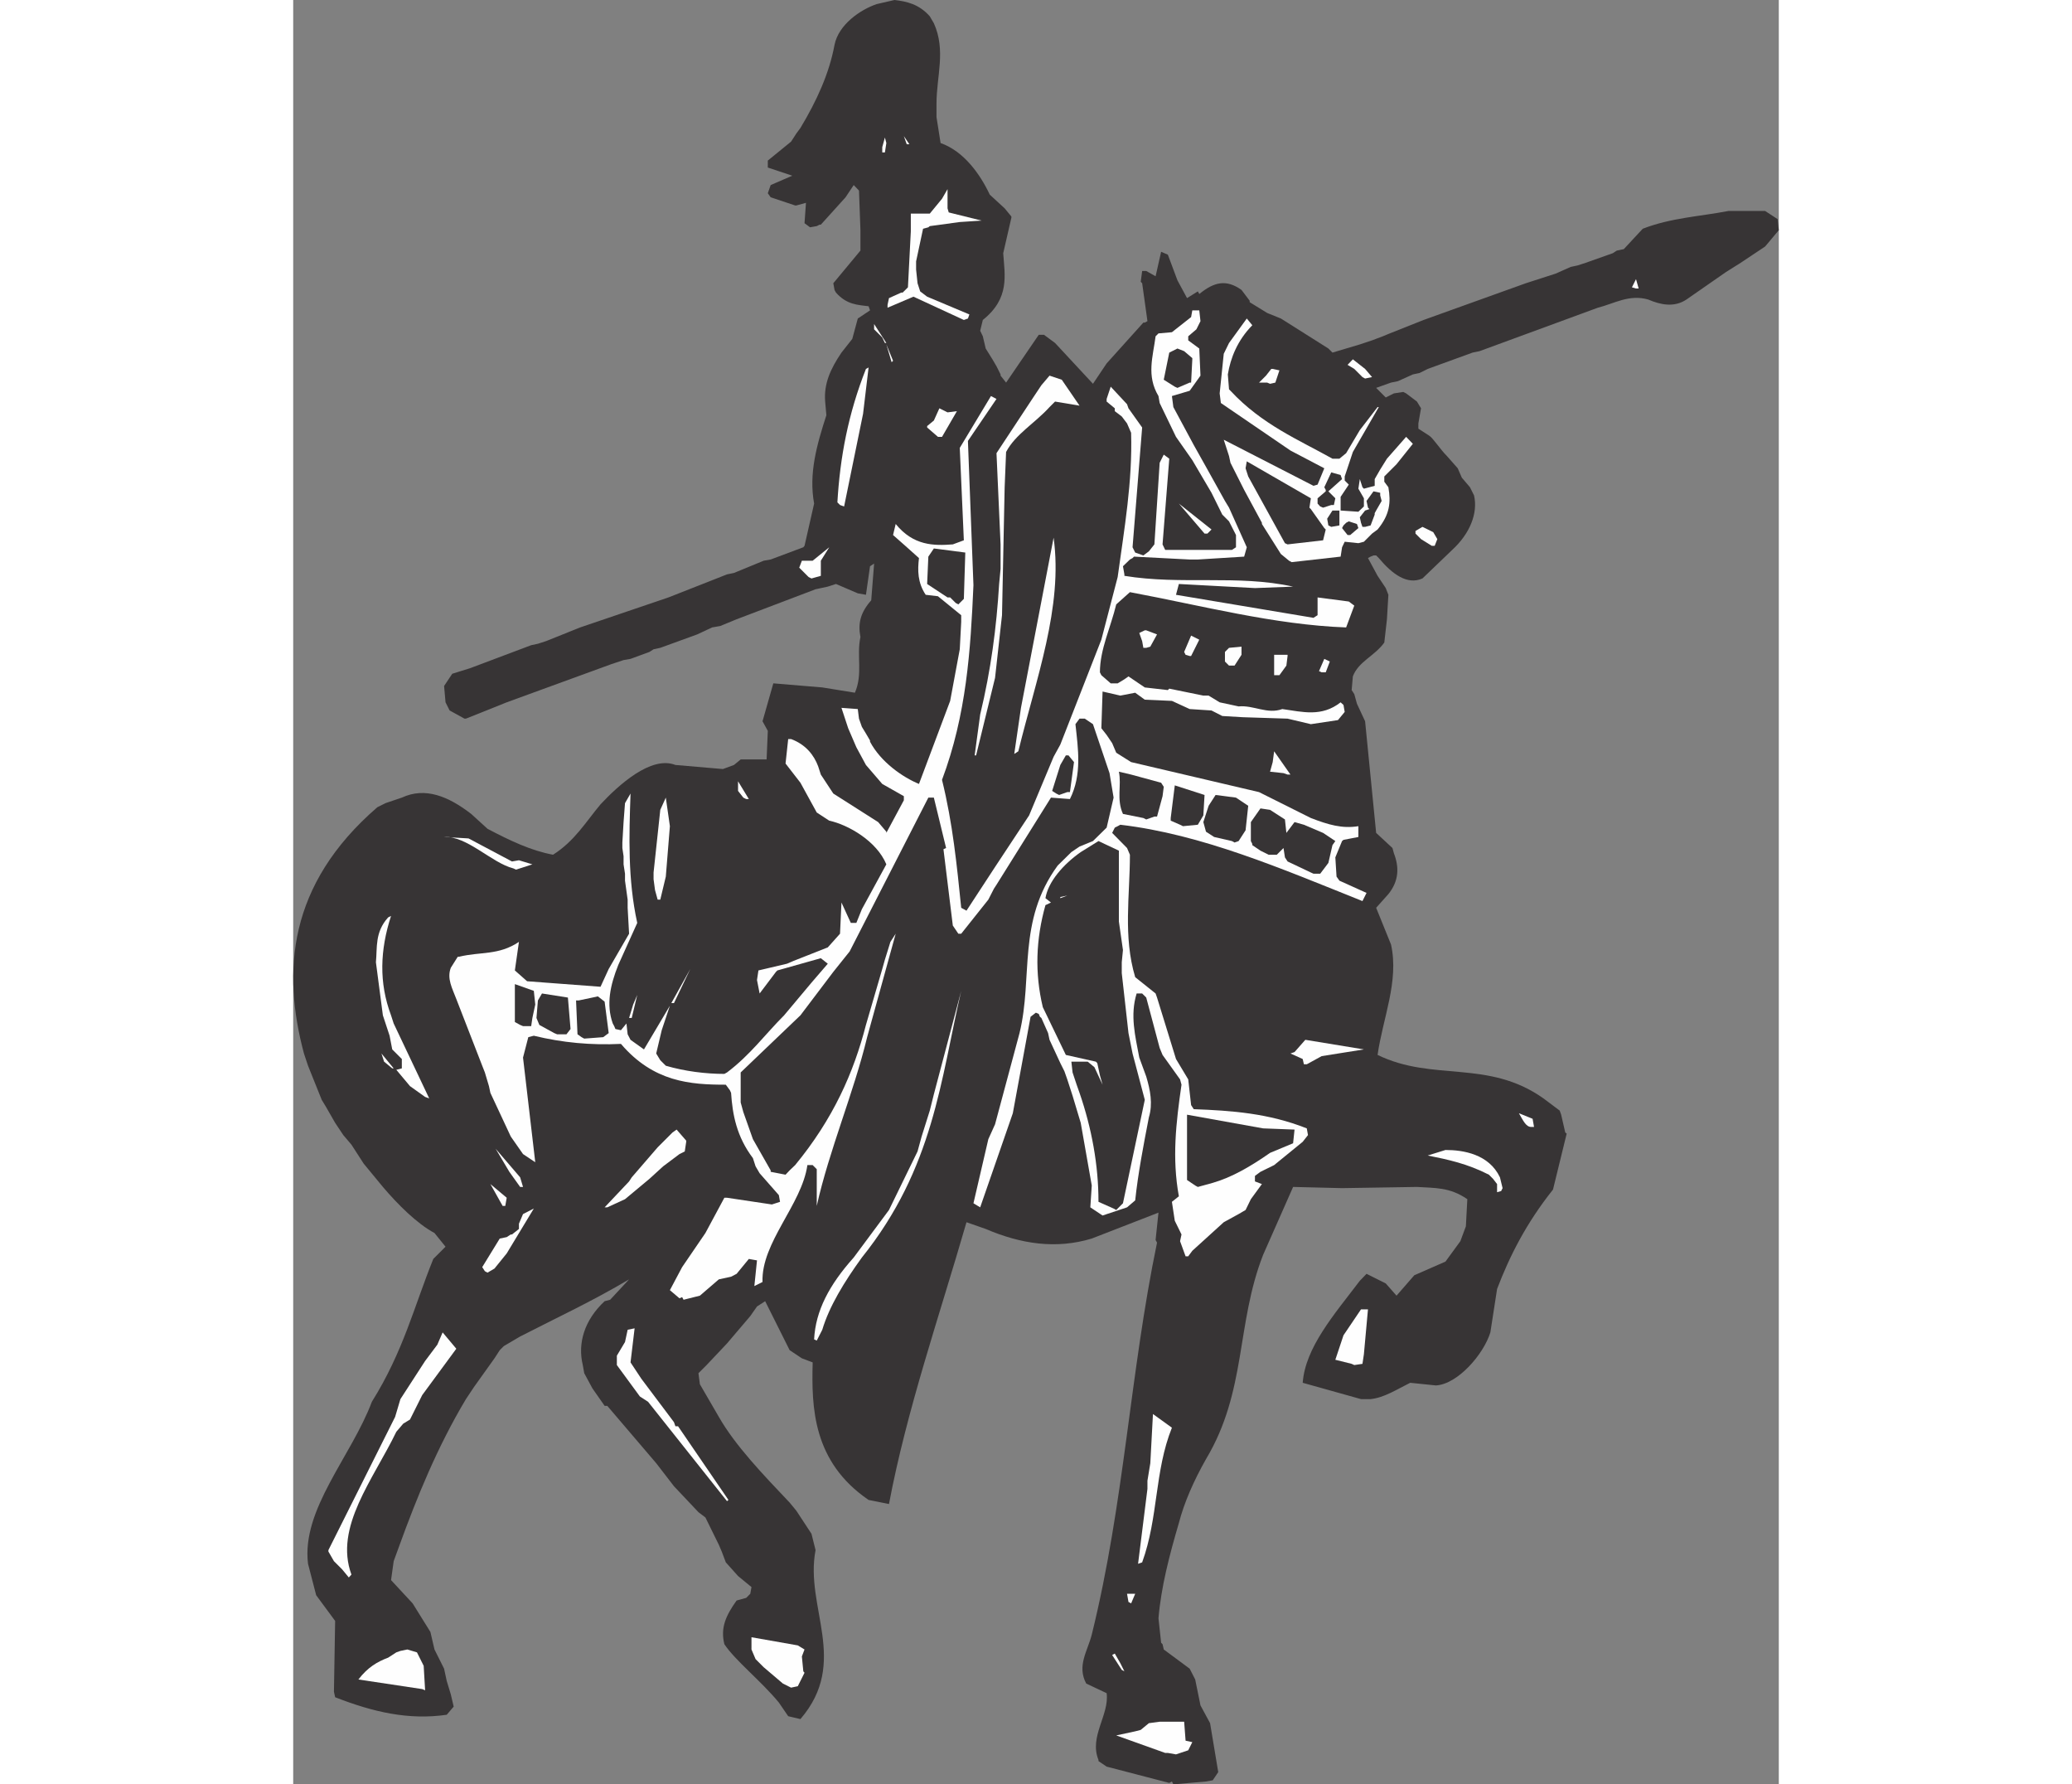 <?xml version="1.0" encoding="UTF-8"?>
<!DOCTYPE svg PUBLIC "-//W3C//DTD SVG 1.1//EN" "http://www.w3.org/Graphics/SVG/1.1/DTD/svg11.dtd">
<!-- Creator: CorelDRAW -->
<svg xmlns="http://www.w3.org/2000/svg" xml:space="preserve" width="7.848in" height="6.757in" version="1.1" style="shape-rendering:geometricPrecision; text-rendering:geometricPrecision; image-rendering:optimizeQuality; fill-rule:evenodd; clip-rule:evenodd"
viewBox="0 0 7847.73 9423.78"
 xmlns:xlink="http://www.w3.org/1999/xlink"
 xmlns:xodm="http://www.corel.com/coreldraw/odm/2003">
 <rect x="0" y="0" width="7847.73" height="9423.78" fill="#808080" stroke="none"/>
 <defs>
  <style type="text/css">
   <![CDATA[
    .fil1 {fill:#FEFEFE}
    .fil0 {fill:#373435}
   ]]>
  </style>
 </defs>
 <g id="Layer_x0020__x0028_Black_x0020_and_x0020_White_x0029_">
  <g id="_2008532502688">
   <path class="fil0" d="M4627.88 9416.18l-330.86 -86.2 -43.1 -29.16c0,-6.34 0,-6.34 0,-6.34 -50.71,-122.96 58.31,-238.32 43.1,-352.41l-107.75 -50.71c-50.71,-93.81 7.6,-172.4 29.16,-258.6 172.4,-697.21 201.56,-1380.48 344.8,-2070.09 -7.61,-13.95 -7.61,-13.95 -7.61,-13.95l15.21 -144.51 -352.41 136.91c-187.62,57.04 -373.96,29.16 -560.3,-50.71l-101.41 -35.5c-143.25,495.65 -315.65,991.31 -409.46,1488.23l-107.75 -21.55c-295.36,-201.56 -301.7,-489.32 -295.36,-726.37l-57.04 -21.55 -64.65 -43.1 -129.3 -258.6 -43.1 27.89 -35.5 50.71 -122.96 144.51 -107.75 114.09 -43.1 43.1 7.6 58.31 100.15 172.4c86.2,150.85 230.71,301.7 373.96,452.55l35.5 43.1 79.86 121.69 21.55 86.2c-58.31,302.97 180.01,589.46 -79.86,892.43l-64.65 -15.21 -49.44 -72.26c-93.8,-114.09 -230.71,-221.84 -287.76,-308.04 -21.55,-86.2 7.6,-150.85 64.65,-230.71l50.71 -13.95 21.55 -21.55 6.34 -35.5 -70.99 -58.31 -64.65 -72.26 -21.55 -57.04 -15.21 -35.5 -70.99 -144.51 -36.76 -27.89 -129.3 -136.91 -93.8 -121.69 -258.6 -302.97c-13.94,0 -13.94,0 -13.94,0l-64.65 -92.54 -43.1 -79.86 -7.61 -43.1c-27.89,-114.09 7.61,-237.05 115.36,-337.2l29.16 -7.61 100.14 -107.75c-193.95,115.36 -380.3,201.56 -575.52,301.7l-86.2 50.71 -21.55 21.55 -27.89 43.1 -107.75 150.85 -43.1 64.65c-150.85,252.27 -258.6,517.2 -352.41,775.81l-29.16 79.86 -13.95 100.14 114.09 122.96 93.81 150.85 21.55 92.54 50.71 101.41 13.95 64.65 21.55 70.99 15.21 64.65 -36.76 43.1c-201.56,29.16 -387.9,-13.95 -589.46,-92.54l-6.34 -29.16 6.34 -373.96 -100.14 -135.64 -43.1 -166.06c-35.49,-287.76 229.45,-567.91 337.2,-855.67 166.06,-264.94 223.11,-503.26 324.52,-754.26l35.5 -35.5 29.16 -29.16 -58.31 -72.26c-92.54,-49.44 -193.95,-150.85 -272.55,-243.39l-101.41 -122.96 -64.65 -100.14 -43.1 -50.71 -43.1 -64.65 -49.44 -86.2 -21.55 -35.5 -72.26 -180.01 -21.55 -64.65c-115.36,-431 -86.2,-891.16 387.9,-1300.62l43.1 -21.55 86.2 -29.16c122.96,-57.04 244.66,-7.61 366.35,86.2l86.2 78.59c122.96,64.65 230.72,115.36 346.07,136.91 114.09,-72.26 172.4,-172.4 251,-266.21 93.81,-100.15 266.21,-258.6 395.51,-207.9l251 21.55 58.31 -21.55 35.5 -29.16c7.6,0 7.6,0 7.6,0l129.3 0 6.34 -150.85 -27.89 -50.71 57.04 -200.29 258.6 21.55 172.4 27.89c43.1,-100.14 7.61,-193.95 29.16,-294.1 -13.95,-72.26 0,-129.3 57.04,-193.95l15.21 -193.96 -21.55 13.95 -21.55 150.85 -43.1 -7.61 -115.36 -49.44 -43.1 13.94 -64.65 13.95 -417.06 158.46 -86.2 35.5 -43.1 7.6 -78.59 36.76 -195.22 70.99 -35.5 7.61 -21.55 13.95 -100.14 36.76 -36.76 6.34 -64.65 21.55 -552.7 201.56 -215.5 86.2c-7.61,0 -7.61,0 -7.61,0l-78.59 -43.1 -21.55 -43.1 -7.61 -86.2 43.1 -64.65 93.8 -29.16 323.26 -121.7 35.49 -7.61 43.1 -13.94 180.01 -72.26 466.5 -158.46 309.31 -121.7 36.76 -7.6 157.19 -64.65 36.76 -6.34 172.4 -64.65c6.34,-7.61 6.34,-7.61 6.34,-7.61l50.71 -223.11c-29.16,-158.46 13.94,-309.31 64.65,-466.5l-6.34 -72.26c-7.6,-93.8 27.89,-172.4 86.2,-258.6l57.04 -72.26 29.16 -107.75 64.65 -43.1 -7.61 -21.55c-57.04,-7.61 -115.36,-7.61 -172.4,-72.26 -7.6,-13.94 -7.6,-13.94 -7.6,-13.94l-6.34 -35.5 143.25 -172.4 0 -107.75 -7.61 -209.16 -27.89 -29.16 -43.1 64.65 -130.57 144.51c-6.34,0 -6.34,0 -6.34,0 -15.21,7.61 -15.21,7.61 -15.21,7.61l-35.5 6.34 -29.15 -21.55 7.6 -107.75 -50.71 13.95c-6.34,0 -6.34,0 -6.34,0l-129.3 -43.1 -15.21 -21.55 15.21 -43.1 114.09 -49.44 -129.3 -43.1 0 -36.76 122.96 -100.15 27.89 -43.1 21.55 -29.16c86.2,-143.25 152.12,-287.76 180.01,-438.61 21.55,-107.75 136.91,-186.35 223.11,-215.5l93.8 -21.55c64.65,7.61 129.3,21.55 186.35,86.2l21.55 36.76c64.65,143.25 13.94,280.15 13.94,423.4l0 72.26 21.55 136.91c122.96,43.1 209.16,164.8 259.87,272.55l78.59 72.26 35.5 43.1c0,6.34 0,6.34 0,6.34l-43.1 187.61c7.6,115.36 36.76,237.05 -107.75,352.41l-13.94 57.04 13.94 29.16 15.21 64.65 35.5 57.04 21.55 36.76 21.55 43.1c0,6.34 0,6.34 0,6.34l29.16 36.76 172.4 -252.27 27.89 0 58.31 43.1 200.29 215.5 72.26 -107.75 193.95 -215.5c7.6,0 7.6,0 7.6,0 13.95,-7.61 13.95,-7.61 13.95,-7.61l-27.89 -200.29c-7.61,-7.61 -7.61,-7.61 -7.61,-7.61l7.61 -57.04 21.55 0 49.44 27.89 29.16 -129.3 35.5 15.21 50.71 135.64 50.71 93.8 57.04 -35.5 7.61 13.95c78.59,-64.65 143.25,-78.59 223.11,-21.55l43.1 57.04c0,7.6 0,7.6 0,7.6l92.54 57.04 72.26 29.16 251 158.46 21.55 21.55 144.51 -43.1 64.65 -21.55 57.04 -21.55 36.76 -15.21 178.74 -70.99 540.03 -193.95 157.19 -50.71 79.86 -35.5 35.5 -7.6 43.1 -13.95 143.25 -50.71 21.55 -13.95 36.76 -7.6 100.14 -107.75c150.85,-58.31 301.7,-64.65 452.56,-93.8l193.95 0 65.92 43.1 6.34 58.31 -72.26 86.2 -129.3 86.2 -78.6 49.44 -207.89 144.51c-64.65,43.1 -136.91,27.89 -201.56,0 -101.41,-29.16 -180.01,21.55 -266.21,43.1l-624.96 229.45 -36.76 7.61 -237.05 86.2 -43.1 21.55 -35.5 7.61 -78.59 35.49 -36.76 7.61 -78.59 27.89 21.55 21.55 29.16 29.16 43.1 -21.55 49.44 -7.61c15.21,7.61 15.21,7.61 15.21,7.61l57.04 43.1 21.55 35.5 -13.95 79.86 0 27.89 57.04 36.76c21.55,13.94 57.04,70.99 93.81,107.75l57.04 64.65 21.55 49.44 43.1 50.71 21.55 43.1c21.55,93.8 -21.55,201.56 -115.36,287.76l-157.19 150.85c-79.86,35.49 -158.46,-21.55 -230.71,-107.75 -13.95,-13.95 -13.95,-13.95 -13.95,-13.95 -13.94,0 -13.94,0 -13.94,0 -15.21,6.34 -15.21,6.34 -15.21,6.34 -13.94,7.61 -13.94,7.61 -13.94,7.61l50.71 93.8 43.1 64.65 13.95 35.5 -7.61 129.3 -13.94 122.96c-50.71,70.99 -136.91,100.15 -166.06,178.74l-6.34 72.26 13.94 21.55 13.95 50.71 43.1 92.54 58.31 589.46 86.2 79.86 7.61 27.89c27.89,72.26 27.89,144.51 -29.16,215.5l-64.65 72.26 78.59 193.95c43.1,193.95 -43.1,387.9 -70.99,583.12 294.1,143.25 581.86,21.55 875.95,229.44l86.2 64.65 7.61 21.55 21.55 93.81c7.61,6.34 7.61,6.34 7.61,6.34l-72.26 295.36c-143.24,180.01 -229.44,352.41 -295.36,524.81l-35.5 229.45c-35.49,115.36 -172.4,273.81 -287.76,280.15l-135.64 -13.95c-72.26,35.5 -136.91,78.59 -209.17,86.2l-50.71 0 -308.04 -86.2c13.95,-186.34 164.8,-358.75 301.7,-538.75l35.5 -36.76 101.41 50.71 57.04 64.65 93.81 -107.75 164.8 -72.26 78.59 -107.75 29.16 -78.59 7.61 -143.25c-93.81,-64.65 -172.4,-58.31 -266.21,-64.65l-395.51 6.34 -258.6 -6.34 -158.46 358.75c-143.25,366.35 -86.2,718.76 -301.7,1078.78 -64.65,114.09 -115.36,229.45 -143.25,337.2 -50.71,172.4 -93.81,338.47 -107.75,503.26l13.94 129.3c7.61,7.61 7.61,7.61 7.61,7.61l6.34 27.89 136.91 101.41 29.16 57.04 27.89 136.91 50.71 93.81 43.1 258.6 -29.15 43.1 -35.5 6.34 -172.4 15.21 -7.61 -15.21 -13.94 7.61z"/>
   <polygon class="fil1" points="4606.33,9257.71 4347.73,9165.18 4447.87,9143.63 4477.03,9136.02 4520.13,9100.53 4577.17,9092.92 4706.47,9092.92 4714.08,9193.07 4749.57,9200.67 4728.02,9243.77 4663.37,9265.32 4620.27,9257.71 "/>
   <path class="fil1" d="M681.66 8920.52l-337.2 -50.71c49.44,-64.65 100.14,-93.8 157.19,-115.35l43.1 -27.89 21.55 -7.61 36.76 -7.61 50.71 15.21 35.5 70.99 7.61 129.3 -15.21 -6.34z"/>
   <path class="fil1" d="M2614.84 8905.31l-27.89 -13.94 -101.42 -86.2 -43.1 -43.1 -21.55 -50.71 0 -64.65 244.66 43.1 35.5 21.55 -13.95 36.76 7.61 78.59c6.34,7.61 6.34,7.61 6.34,7.61l-35.5 70.99 -35.5 7.61 -15.21 -7.61z"/>
   <path class="fil1" d="M4376.88 8819.11l-50.71 -78.59c13.94,-7.61 13.94,-7.61 13.94,-7.61l29.16 50.71 21.55 43.1 -13.94 -7.61z"/>
   <polygon class="fil1" points="4412.38,8460.36 4404.77,8417.26 4447.87,8417.26 4426.32,8467.96 "/>
   <path class="fil1" d="M293.75 8331.06l-35.5 -43.1 -43.1 -43.1 -29.16 -50.71c0,-7.61 0,-7.61 0,-7.61l352.41 -703.55 27.89 -93.81 130.57 -201.56 64.65 -86.2 27.89 -64.65 72.26 86.2 -180.01 244.66 -64.65 129.3 -35.5 21.55 -36.76 43.1c-121.7,252.27 -329.59,503.26 -237.05,754.26l-13.94 15.21z"/>
   <path class="fil1" d="M4463.08 8258.8l49.44 -395.51 0 -43.1 15.21 -92.54 13.95 -259.87 100.14 72.26c-92.54,230.71 -70.99,474.1 -157.19,711.16l-21.55 7.61z"/>
   <path class="fil1" d="M2291.58 7927.94l-417.06 -524.81 -43.1 -27.89 -121.7 -166.06c0,-6.34 0,-6.34 0,-6.34l0 -43.1 43.1 -72.26 13.94 -64.65 36.76 -7.6 -21.55 180.01 57.04 86.2 172.4 229.45 7.61 21.55c13.95,0 13.95,0 13.95,0l266.21 389.17 -7.61 6.34z"/>
   <polygon class="fil1" points="5591.3,7202.84 5505.1,7181.29 5548.2,7051.99 5640.74,6915.08 5677.5,6915.08 5655.95,7152.14 5648.34,7202.84 5605.24,7209.18 "/>
   <path class="fil1" d="M2751.75 7073.54c0,0 0,0 0,0 7.6,-150.85 79.86,-287.76 209.16,-432.27l186.34 -251 150.85 -309.31 21.55 -78.59 43.1 -136.91 21.55 -86.2 144.51 -546.36c-109.02,467.77 -144.51,934.26 -524.81,1408.37 -93.8,129.3 -172.4,258.6 -209.16,381.57l-29.16 57.04 -13.94 -6.34z"/>
   <path class="fil1" d="M2040.59 6856.77l-50.71 -43.1 64.65 -121.7 122.96 -180.01 100.15 -186.35c13.94,0 13.94,0 13.94,0l237.05 35.5 43.1 -13.94 -6.34 -35.5 -101.41 -115.36 -21.55 -36.76 -13.95 -43.1c-86.2,-114.09 -107.75,-229.45 -115.35,-344.8 -6.34,-13.95 -6.34,-13.95 -6.34,-13.95l-21.55 -29.16c-187.61,0 -381.57,-13.94 -553.96,-215.5 -158.46,7.61 -309.31,-6.34 -460.16,-43.1l-29.16 7.61 -27.89 107.75 64.65 552.7 -64.65 -43.1 -64.65 -92.54 -107.75 -230.71 -7.6 -35.5 -21.55 -72.26 -13.95 -35.49 -136.91 -352.41c-21.55,-57.04 -50.71,-107.75 -29.16,-164.8l36.76 -58.31c6.34,0 6.34,0 6.34,0 115.35,-27.89 209.16,-6.34 316.91,-78.6l-21.55 150.85 64.65 57.04 387.9 29.16 43.1 -93.81 107.75 -186.34 -7.61 -136.91 0 -43.1 -13.94 -100.14 0 -36.76 -7.61 -49.44 0 -43.1 -6.34 -43.1 0 -29.16 6.34 -107.75 7.61 -100.14 29.16 -50.71c-7.61,223.1 -15.21,452.55 35.49,683.26l-100.14 221.84c-43.1,107.75 -64.65,209.16 -29.16,309.31 7.61,13.94 7.61,13.94 7.61,13.94 6.34,15.21 6.34,15.21 6.34,15.21l29.16 6.34 29.15 -35.5 6.34 57.04 15.21 29.16 70.99 50.71 136.91 -230.72 -43.1 129.3 -29.16 122.96 21.55 35.5 29.16 29.16c100.14,29.16 209.16,43.1 309.31,43.1 13.94,-7.61 13.94,-7.61 13.94,-7.61 122.96,-92.54 201.56,-201.56 301.7,-301.7l144.51 -172.4 86.2 -100.15 -36.76 -29.16 -229.44 64.65c-7.61,7.61 -7.61,7.61 -7.61,7.61l-86.2 114.09 -13.94 -70.99 7.6 -50.71 150.85 -35.5 35.5 -15.21 180.01 -70.99 64.65 -72.26 7.6 -164.8 49.44 107.75 29.16 0 29.15 -72.26 129.3 -237.05c-50.71,-122.96 -201.56,-209.16 -301.7,-230.72l-65.92 -43.1 -86.2 -157.19 -78.59 -101.42 13.95 -129.3c15.21,0 15.21,0 15.21,0 78.59,29.16 121.7,86.2 143.25,144.51l13.94 43.1 65.92 100.15 237.05 150.85 43.1 50.71c0,6.34 0,6.34 0,6.34l92.54 -172.4 0 -21.55 -114.09 -64.65 -86.2 -100.15 -50.71 -93.8 -43.1 -100.15 -35.5 -107.75 86.2 6.34 6.34 50.71 15.21 43.1 21.55 35.5 21.55 36.76c0,6.34 0,6.34 0,6.34 57.04,107.75 172.4,187.61 258.6,223.11l164.8 -438.61 50.71 -272.55 7.6 -144.51 0 -35.5 -122.96 -100.15 -64.65 -7.6c-43.1,-64.65 -43.1,-129.3 -35.49,-193.95l-72.26 -64.65 -64.65 -57.04 13.94 -58.31c93.81,115.36 201.56,115.36 301.7,107.75l58.31 -21.55 -21.55 -488.05 164.8 -273.81 29.16 15.21 -150.85 221.84 29.16 761.86c-15.21,346.07 -36.76,683.27 -166.06,1028.07 57.04,230.72 78.59,452.56 101.41,675.66l27.89 15.21 150.85 -230.71 180.01 -272.55 129.3 -309.31 35.5 -64.65 216.77 -553.97 86.2 -330.86c35.49,-258.6 78.59,-503.26 70.99,-761.86l-21.55 -49.44 -27.89 -36.76 -36.76 -27.89c0,-15.21 0,-15.21 0,-15.21l-43.1 -35.5c0,-13.94 0,-13.94 0,-13.94l21.55 -64.65 86.2 92.54 7.61 21.55 72.26 101.41 -50.71 632.57 13.94 27.89 43.1 15.21 29.16 -21.55 29.16 -36.76 27.89 -431 21.55 -43.1 29.16 21.55 -35.5 452.55 13.95 29.16 352.41 0 21.55 -13.94 0 -64.65 -36.76 -72.26 -35.49 -35.5 -57.04 -115.36 -101.42 -172.4 -86.2 -122.96 -86.2 -178.74 -6.34 -36.76c-64.65,-107.75 -29.16,-207.9 -15.21,-315.65 15.21,-15.21 15.21,-15.21 15.21,-15.21l70.99 -6.34 101.42 -79.86 6.34 -35.5 36.76 0 6.34 57.04 -21.55 43.1 -43.1 36.76 0 21.55 58.31 43.1 6.34 143.24 -57.04 79.86 -93.81 27.89 7.61 58.31 107.75 200.29 64.65 115.36 100.14 180.01 21.55 35.49 93.81 209.17 -13.95 49.44 -244.66 15.21 -43.1 0 -294.1 -15.21c-7.6,7.61 -7.6,7.61 -7.6,7.61 -13.95,7.6 -13.95,7.6 -13.95,7.6l-36.76 35.5 7.6 43.1c0,7.61 0,7.61 0,7.61 301.7,49.44 597.07,-7.61 891.17,57.04l-201.56 7.61 -401.85 -21.55 -15.21 57.04 726.37 121.69 21.55 -13.94 0 -93.81 164.8 21.55 29.15 21.55 -43.1 115.35c-380.3,-13.94 -761.86,-115.35 -1142.16,-186.34l-72.26 64.65c-29.16,121.69 -86.2,237.05 -86.2,358.75 7.61,15.21 7.61,15.21 7.61,15.21l49.44 43.1 36.76 0 35.49 -21.55 21.55 -15.21 86.2 58.31 121.7 13.94c7.61,-7.6 7.61,-7.6 7.61,-7.6l180.01 36.76 27.89 0 58.31 35.5 100.15 21.55c79.86,-7.6 150.85,43.1 230.71,13.95 107.75,15.21 207.9,43.1 308.04,-35.5 15.21,13.95 15.21,13.95 15.21,13.95l6.34 36.76 -35.49 43.1 -143.25 21.55 -122.96 -29.16 -237.05 -7.61 -107.75 -6.34 -57.04 -29.16 -115.36 -7.6 -93.81 -43.1 -143.25 -6.34 -50.71 -36.76 -78.59 15.21 -93.8 -21.55 -6.34 193.95 27.89 35.5 29.16 43.1 21.55 50.71 78.59 49.44 675.66 158.46 273.81 136.91c92.54,35.5 164.8,57.04 251,43.1l0 57.04 -78.6 15.21c-7.6,6.34 -7.6,6.34 -7.6,6.34l-35.5 86.2 6.34 101.42 15.21 21.55 143.25 64.65 -21.55 43.1c-431.01,-172.4 -848.06,-352.41 -1279.07,-403.11 -13.94,7.6 -13.94,7.6 -13.94,7.6 -15.21,7.61 -15.21,7.61 -15.21,7.61l-13.94 27.89 78.59 79.86 15.21 35.5c0,215.5 -36.76,431 27.89,646.5l107.75 86.2 7.61 21.55 100.15 324.52 64.65 107.75 15.21 135.64 13.94 21.55c201.56,7.61 395.51,21.55 597.07,101.42l6.34 35.49 -27.89 35.5 -150.85 122.96 -72.26 35.49 -29.16 21.55 0 29.16 36.76 13.94 -58.31 79.86 -27.89 57.04 -36.76 21.55 -78.6 43.1 -166.06 150.85 -21.55 29.16c-13.94,0 -13.94,0 -13.94,0l-29.16 -79.86 7.6 -35.5 -35.49 -72.26 -15.21 -100.14 36.76 -29.16c-36.76,-201.56 -15.21,-387.9 13.94,-589.46l-7.6 -27.89 -92.54 -129.3 -15.21 -36.76 -70.99 -266.21 -21.55 -21.55 -29.16 0c-35.5,115.35 -7.61,223.1 13.95,338.46l36.76 100.15c21.55,72.26 35.5,144.51 13.95,215.5 -29.16,150.85 -57.04,295.36 -72.26,438.61l-43.1 36.76 -129.3 43.1 -64.65 -43.1 7.61 -115.36 -58.31 -330.86 -43.1 -143.25 -27.89 -86.2 -15.21 -43.1 -21.55 -43.1 -57.04 -122.96 -7.61 -35.5 -35.5 -79.86c-7.6,-6.34 -7.6,-6.34 -7.6,-6.34 -6.34,-15.21 -6.34,-15.21 -6.34,-15.21 -15.21,-6.34 -15.21,-6.34 -15.21,-6.34l-27.89 21.55 -93.8 509.6 -172.4 496.92 -35.5 -21.55 78.59 -338.46 35.5 -78.6 129.3 -481.71c72.26,-295.36 -13.94,-589.46 201.56,-884.82l72.26 -70.99 43.1 -29.16 70.99 -29.15 72.26 -70.99 36.76 -158.46 -21.55 -129.3 -87.47 -258.6 -43.1 -29.16 -27.89 0 -21.55 29.16c13.94,129.3 35.49,266.21 -29.16,395.51l-100.15 -7.6 -287.75 460.16 -13.95 21.55 -29.16 57.04 -143.25 180.01c-15.21,0 -15.21,0 -15.21,0l-29.16 -43.1 -49.44 -403.11 13.94 -6.34 -64.65 -266.21 -29.16 0 -415.79 812.56 -86.2 107.75 -173.67 229.44 -315.64 301.7 0 158.46 13.94 50.71 50.71 143.25 93.81 164.8c0,7.6 0,7.6 0,7.6l78.59 15.21 21.55 -22.82 29.16 -27.89c201.56,-244.66 309.31,-489.32 373.96,-740.32l86.2 -295.36 13.94 -49.44 29.16 -93.81 27.89 -43.1 -150.85 546.36c-70.99,294.1 -200.29,595.8 -266.21,891.17l0 -193.95 -21.55 -21.55 -27.89 0c-29.16,207.89 -244.66,409.45 -237.05,617.35l-43.1 21.55 13.95 -135.64 -43.1 -7.6 -64.65 78.59 -29.15 15.21 -64.65 13.95 -100.15 86.2 -86.2 21.55 -7.61 -13.95 -13.95 6.34z"/>
   <path class="fil1" d="M1012.52 6713.52l-13.95 -21.55 92.54 -150.85 36.76 -7.61 21.55 -13.95c6.34,0 6.34,0 6.34,0l36.76 -29.15 0 -27.89 21.55 -50.71 57.04 -29.16 -143.25 237.05 -64.65 79.86 -36.76 21.55 -13.94 -7.61z"/>
   <path class="fil0" d="M4333.78 6382.66l-79.86 -35.49c0,-193.95 -35.49,-387.9 -100.14,-575.52l-15.21 -43.1 -21.55 -64.65 -6.34 -57.04c13.95,0 13.95,0 13.95,0l72.26 0 35.5 29.16 43.1 92.54 -13.95 -49.44 -13.95 -64.65c-7.6,-7.61 -7.6,-7.61 -7.6,-7.61l-158.46 -35.49 -121.7 -252.27c-43.1,-180.01 -36.76,-358.75 13.94,-538.76l29.16 -13.94 -29.16 -22.82c13.95,-86.2 93.81,-178.74 186.35,-243.39l93.8 -58.31 107.75 50.71c0,13.94 0,13.94 0,13.94l0 324.52 0 35.5 21.55 150.85 -6.34 64.65 0 57.04 35.5 316.92 21.55 107.75 64.65 244.66 -115.35 546.36 -35.5 35.5 -13.95 -7.61z"/>
   <path class="fil1" d="M1645.08 6376.33l129.3 -136.91 13.95 -21.55 136.91 -158.46 78.59 -78.59 21.55 -15.21 50.71 58.31c0,6.34 0,6.34 0,6.34l-7.61 50.71 -27.89 13.95 -86.2 64.65 -72.26 65.92 -129.3 107.75 -93.81 43.1 -13.94 0z"/>
   <polygon class="fil1" points="1106.32,6368.72 1041.67,6253.36 1127.87,6325.62 1120.27,6368.72 "/>
   <path class="fil1" d="M6359.5 6296.47l0 -43.1 -21.55 -27.89 -21.55 -21.55c-114.09,-58.31 -215.5,-79.86 -323.26,-101.41l93.81 -29.16c93.81,0 229.45,21.55 287.76,144.51l13.94 57.04c-7.61,15.21 -7.61,15.21 -7.61,15.21l-21.55 6.34z"/>
   <polygon class="fil1" points="1198.86,6268.57 1141.82,6188.71 1069.56,6067.02 1198.86,6217.87 1214.07,6268.57 "/>
   <path class="fil0" d="M4764.79 6260.97l-43.1 -29.16 0 -344.81 401.85 72.26 166.06 6.34 -7.61 72.26 -121.7 50.71c-101.41,70.99 -201.56,129.3 -302.97,158.46l-78.6 21.55 -13.94 -7.6z"/>
   <path class="fil1" d="M6539.51 5951.66c-27.89,0 -43.1,-35.5 -64.65,-72.26l72.26 29.16 7.61 43.1 -15.21 0z"/>
   <path class="fil1" d="M696.87 5793.2l-79.86 -57.04 -72.26 -86.2 29.15 -7.61 0 -49.44 -50.71 -50.71 -13.94 -72.26 -35.5 -107.75 -36.76 -280.15c7.61,-78.59 -6.34,-158.46 64.65,-237.05 15.21,-7.61 15.21,-7.61 15.21,-7.61 -58.31,180.01 -64.65,352.41 0,524.81l13.95 43.1 187.61 395.51 -21.55 -7.6z"/>
   <polygon class="fil1" points="523.2,5642.35 480.1,5606.85 466.15,5563.76 530.8,5642.35 "/>
   <polygon class="fil1" points="5339.03,5620.8 5332.7,5592.91 5268.05,5563.76 5289.6,5556.15 5346.64,5491.5 5655.95,5542.21 5432.84,5577.7 5354.24,5620.8 "/>
   <path class="fil0" d="M1523.38 5477.55l-21.55 -15.21 -7.61 -178.74c13.95,0 13.95,0 13.95,0l72.26 -15.21 29.16 -6.34 35.5 27.89 21.55 166.06 -29.16 21.55 -100.14 7.61 -13.95 -7.61z"/>
   <polygon class="fil0" points="1378.87,5456.01 1300.27,5412.9 1285.06,5376.14 1292.67,5283.6 1314.22,5246.84 1451.13,5268.39 1465.07,5434.46 1443.52,5462.34 1394.08,5462.34 "/>
   <polygon class="fil0" points="1198.86,5412.9 1170.97,5397.69 1170.97,5197.4 1271.12,5232.9 1278.72,5305.15 1263.51,5376.14 1257.18,5419.24 1214.07,5419.24 "/>
   <polygon class="fil1" points="1774.38,5376.14 1795.93,5305.15 1817.48,5254.45 1788.32,5376.14 "/>
   <polygon class="fil1" points="1997.49,5297.55 2097.63,5117.54 2011.43,5297.55 "/>
   <polygon class="fil1" points="1925.23,4751.18 1911.29,4700.48 1903.68,4643.44 1903.68,4607.94 1939.17,4277.08 1968.33,4212.43 1989.88,4363.28 1968.33,4629.5 1939.17,4751.18 "/>
   <polygon class="fil1" points="4052.36,4737.24 4089.12,4729.64 4052.36,4743.58 "/>
   <path class="fil0" d="M5375.8 4607.94l-122.96 -58.31 -13.94 -21.55 -7.61 -49.44 -35.5 35.5 -43.1 0 -43.1 -21.55 -43.1 -29.16c0,-6.34 0,-6.34 0,-6.34 -7.61,-15.21 -7.61,-15.21 -7.61,-15.21l0 -100.15 50.71 -72.26 50.71 7.6 78.6 50.71 7.6 70.99 43.1 -57.04 49.44 13.95 101.41 43.1 64.65 43.1 -15.21 21.55 -21.55 93.8 -43.1 57.04 -35.5 0 -13.94 -6.34z"/>
   <path class="fil1" d="M1163.37 4586.39c-115.36,-29.16 -244.66,-172.4 -366.35,-166.06l129.3 7.61 229.44 121.7 36.76 -6.34 70.99 21.55 -86.2 27.89 -13.95 -6.34z"/>
   <polygon class="fil0" points="4958.74,4441.88 4864.93,4420.33 4821.83,4392.44 4807.88,4341.73 4835.77,4255.53 4872.54,4198.49 4980.29,4212.43 5044.94,4255.53 5030.99,4384.84 4994.23,4441.88 4972.68,4449.49 "/>
   <path class="fil0" d="M4684.92 4355.68l-49.44 -21.55c0,-13.94 0,-13.94 0,-13.94l21.55 -172.4 157.19 50.71 -6.34 107.75 -29.16 49.44 -78.59 7.6 -15.21 -7.6z"/>
   <path class="fil0" d="M4490.97 4320.19l-107.75 -21.55c-35.5,-78.6 -6.34,-150.85 -21.55,-223.11l64.65 15.21 158.46 43.1 13.95 21.55 -6.34 49.44 -29.16 107.75c-13.94,0 -13.94,0 -13.94,0l-43.1 15.21 -15.21 -7.61z"/>
   <polygon class="fil1" points="2377.78,4212.43 2349.9,4176.94 2349.9,4126.23 2406.94,4220.04 2393,4220.04 "/>
   <path class="fil0" d="M4030.81 4190.89l-21.55 -13.95 43.1 -136.91 29.16 -50.71c13.94,0 13.94,0 13.94,0l29.16 35.5 -21.55 158.46c-13.95,0 -13.95,0 -13.95,0l-43.1 15.21 -15.21 -7.6z"/>
   <path class="fil1" d="M5231.28 4083.13l-70.99 -7.61 13.95 -50.71 7.61 -57.04 86.2 122.96c-15.21,0 -15.21,0 -15.21,0l-21.55 -7.6z"/>
   <path class="fil1" d="M3599.81 3989.33l29.16 -215.5c57.04,-237.05 86.2,-460.16 100.14,-689.61l7.61 -79.86 0 -129.3 -21.55 -481.71 193.95 -294.1 43.1 -64.65 43.1 -50.71 64.65 21.55 93.81 136.91 -129.3 -21.55 -29.16 29.16c-78.6,86.2 -180.01,143.25 -229.44,237.05l-7.61 186.34 -13.94 675.66 -36.76 330.86 -100.14 409.45 -7.61 0z"/>
   <path class="fil1" d="M3808.97 3981.72l35.49 -243.39 172.4 -898.77c50.71,366.35 -93.81,747.92 -186.34,1128.22l-21.55 13.94z"/>
   <path class="fil1" d="M5181.85 3565.93l0 -107.75c13.94,0 13.94,0 13.94,0l57.04 0c0,6.34 0,6.34 0,6.34l-6.34 50.71 -36.76 50.71c-6.34,0 -6.34,0 -6.34,0l-21.55 0z"/>
   <path class="fil1" d="M5418.9 3544.38c0,0 0,0 0,0l27.89 -64.65 29.16 13.95 -21.55 57.04 -21.55 0 -13.95 -6.34z"/>
   <path class="fil1" d="M4943.52 3515.22l-21.55 -21.55 0 -50.71 21.55 -21.55 65.92 -6.34 0 43.1 -36.76 57.04c-6.34,0 -6.34,0 -6.34,0l-22.82 0z"/>
   <path class="fil1" d="M4714.08 3458.18c0,0 0,0 0,0 -7.61,-15.21 -7.61,-15.21 -7.61,-15.21l36.76 -86.2 43.1 21.55 -43.1 86.2c-7.61,0 -7.61,0 -7.61,0l-21.55 -6.34z"/>
   <path class="fil1" d="M4490.97 3421.41l-6.34 -35.49 -15.21 -43.1 29.15 -13.94c7.61,0 7.61,0 7.61,0l57.04 21.55 -35.5 64.65 -21.55 6.34 -15.21 0z"/>
   <path class="fil0" d="M3499.67 3184.36l-29.16 -29.16c-13.95,0 -13.95,0 -13.95,0l-107.75 -70.99 6.34 -144.51 29.16 -43.1 166.06 21.55 -7.61 244.66 -29.16 29.16 -13.94 -7.61z"/>
   <path class="fil1" d="M2722.59 3047.45l-49.44 -49.44 13.95 -36.76c7.61,0 7.61,0 7.61,0l49.44 0 87.47 -70.99 -44.37 70.99 0 79.86 -49.44 13.95 -15.21 -7.61z"/>
   <path class="fil1" d="M5260.44 2961.25l-43.1 -35.5 -100.14 -158.46c0,-6.34 0,-6.34 0,-6.34l-93.81 -173.67 -72.26 -143.25 -7.61 -35.5 -27.89 -86.2 474.11 243.39 21.55 -6.34 35.5 -86.2 -178.74 -93.81 -367.62 -251 -6.34 -50.71 21.55 -209.16 27.89 -57.04 93.81 -129.3 29.16 35.5c-78.59,79.86 -115.36,173.67 -129.3,259.87l6.34 78.59c7.61,7.6 7.61,7.6 7.61,7.6 166.06,178.74 360.02,258.6 538.76,358.75l36.76 0 35.5 -29.16 72.26 -121.7 93.81 -121.7c6.34,0 6.34,0 6.34,0l-136.91 237.05 -43.1 129.3 0 21.55 21.55 21.55 -43.1 64.65 0 72.26 93.81 6.34 29.16 -27.89 0 -43.1 -29.16 -50.71 7.6 -50.71 13.95 43.1c7.61,7.61 7.61,7.61 7.61,7.61l57.04 -15.21 0 -35.49 29.15 -50.71 35.5 -57.04 101.41 -115.36 35.5 36.76 -86.2 107.75 -64.65 64.65 0 27.89 21.55 29.16c13.94,79.86 7.61,144.51 -57.04,223.11l-29.16 21.55 -43.1 43.1 -29.16 7.6 -72.26 -7.6 -13.94 29.16 -7.61 49.44 -258.6 29.16 -13.94 -7.61z"/>
   <path class="fil1" d="M6014.7 2882.66l-57.04 -35.5 -29.16 -29.16c0,-13.94 0,-13.94 0,-13.94l36.76 -21.55 57.04 27.89 21.55 36.76 -13.95 35.5 -15.21 0z"/>
   <path class="fil0" d="M5238.89 2868.71l-193.95 -352.41 -13.95 -43.1 6.34 -36.76 338.47 195.22 -7.61 49.44c7.61,7.61 7.61,7.61 7.61,7.61l70.99 100.14c7.61,7.61 7.61,7.61 7.61,7.61l-13.95 57.04 -187.61 21.55 -13.94 -6.34z"/>
   <path class="fil0" d="M5569.75 2825.61l-29.16 -36.76c7.6,-13.94 7.6,-13.94 7.6,-13.94 13.95,-13.95 13.95,-13.95 13.95,-13.95 13.95,-7.6 13.95,-7.6 13.95,-7.6l43.1 13.94 7.61 21.55 -43.1 36.76 -13.94 0z"/>
   <path class="fil1" d="M4814.22 2818.01c0,0 0,0 0,0l-135.64 -158.46 172.4 136.91 -21.55 21.55 -15.21 0z"/>
   <path class="fil0" d="M5468.33 2774.91c0,0 0,0 0,0l-6.34 -35.5 27.89 -43.1 36.76 0 0 27.89 0 50.71 -43.1 7.61 -15.21 -7.61z"/>
   <path class="fil0" d="M5648.34 2782.52c0,0 0,0 0,0 -7.61,-21.55 -7.61,-21.55 -7.61,-21.55l-6.34 -29.16 27.89 -35.49 22.82 -7.61c-7.6,-7.61 -7.6,-7.61 -7.6,-7.61l-7.61 -35.49 36.76 -50.71 35.49 7.61c0,13.95 0,13.95 0,13.95l7.61 29.16 -29.16 50.71 -7.6 13.94c0,7.61 0,7.61 0,7.61l-21.55 57.04 -29.16 7.61 -13.94 0z"/>
   <path class="fil0" d="M5425.24 2674.76l-13.95 -15.21 0 -27.89 43.1 -36.76c0,-7.6 0,-7.6 0,-7.6 -7.61,-13.95 -7.61,-13.95 -7.61,-13.95l36.76 -78.59 49.44 13.94 7.61 21.55 -72.26 64.65 36.76 36.76 -7.61 35.5c-13.94,0 -13.94,0 -13.94,0l-43.1 13.94 -15.21 -6.34z"/>
   <path class="fil1" d="M2888.65 2667.16l-13.95 -13.95c13.95,-238.32 57.04,-467.77 150.85,-704.82 13.94,-7.61 13.94,-7.61 13.94,-7.61l-29.16 244.66 -100.14 489.32 -21.55 -7.6z"/>
   <path class="fil1" d="M3405.86 2307.14l-57.04 -49.44c0,-7.6 0,-7.6 0,-7.6l35.5 -29.16 29.16 -64.65 43.1 21.55 49.44 -6.34 -78.59 135.64 -7.6 0 -13.95 0z"/>
   <path class="fil0" d="M4657.03 2042.2c0,0 0,0 0,0l-58.31 -36.76 29.16 -143.25 43.1 -21.55 35.5 13.94 43.1 36.76c0,6.34 0,6.34 0,6.34l-6.34 122.96c-7.61,0 -7.61,0 -7.61,0l-64.65 27.89 -13.94 -6.34z"/>
   <path class="fil1" d="M5145.08 2020.65l-43.1 0 36.76 -36.76 27.89 -35.49c7.61,0 7.61,0 7.61,0l35.5 7.6 -21.55 64.65 -27.89 6.34 -15.21 -6.34z"/>
   <polygon class="fil1" points="5648.34,1991.49 5605.24,1948.39 5569.75,1926.84 5597.64,1897.69 5662.29,1948.39 5699.05,1991.49 5662.29,1999.1 "/>
   <polygon class="fil1" points="3161.2,1912.9 3133.31,1819.09 3168.81,1905.29 "/>
   <polygon class="fil1" points="3125.7,1811.49 3111.76,1782.33 3068.66,1739.23 3068.66,1711.34 3133.31,1811.49 "/>
   <path class="fil1" d="M3542.76 1689.79l-266.21 -122.96 -136.91 58.31c0,-15.21 0,-15.21 0,-15.21l7.6 -35.5 64.65 -29.16c7.61,0 7.61,0 7.61,0l27.89 -27.89 15.21 -295.36 0 -93.81 100.15 0 64.65 -78.59 29.16 -50.71 0 101.41 6.34 21.55 173.67 43.1 -115.36 7.61 -158.46 21.55c-7.61,6.34 -7.61,6.34 -7.61,6.34l-27.89 7.6 -36.76 172.4 0 43.1 7.61 72.26 13.94 43.1 36.76 27.89 223.11 93.8c-7.61,21.55 -7.61,21.55 -7.61,21.55l-21.55 7.61z"/>
   <path class="fil1" d="M7071.92 1517.39c0,0 0,0 0,0l21.55 -43.1 13.94 49.44c-13.94,0 -13.94,0 -13.94,0l-21.55 -6.34z"/>
   <polygon class="fil1" points="3111.76,804.96 3111.76,777.08 3125.7,726.37 3133.31,755.53 3125.7,804.96 "/>
   <polygon class="fil1" points="3241.06,761.87 3225.85,718.76 3255,761.87 "/>
  </g>
 </g>
</svg>
